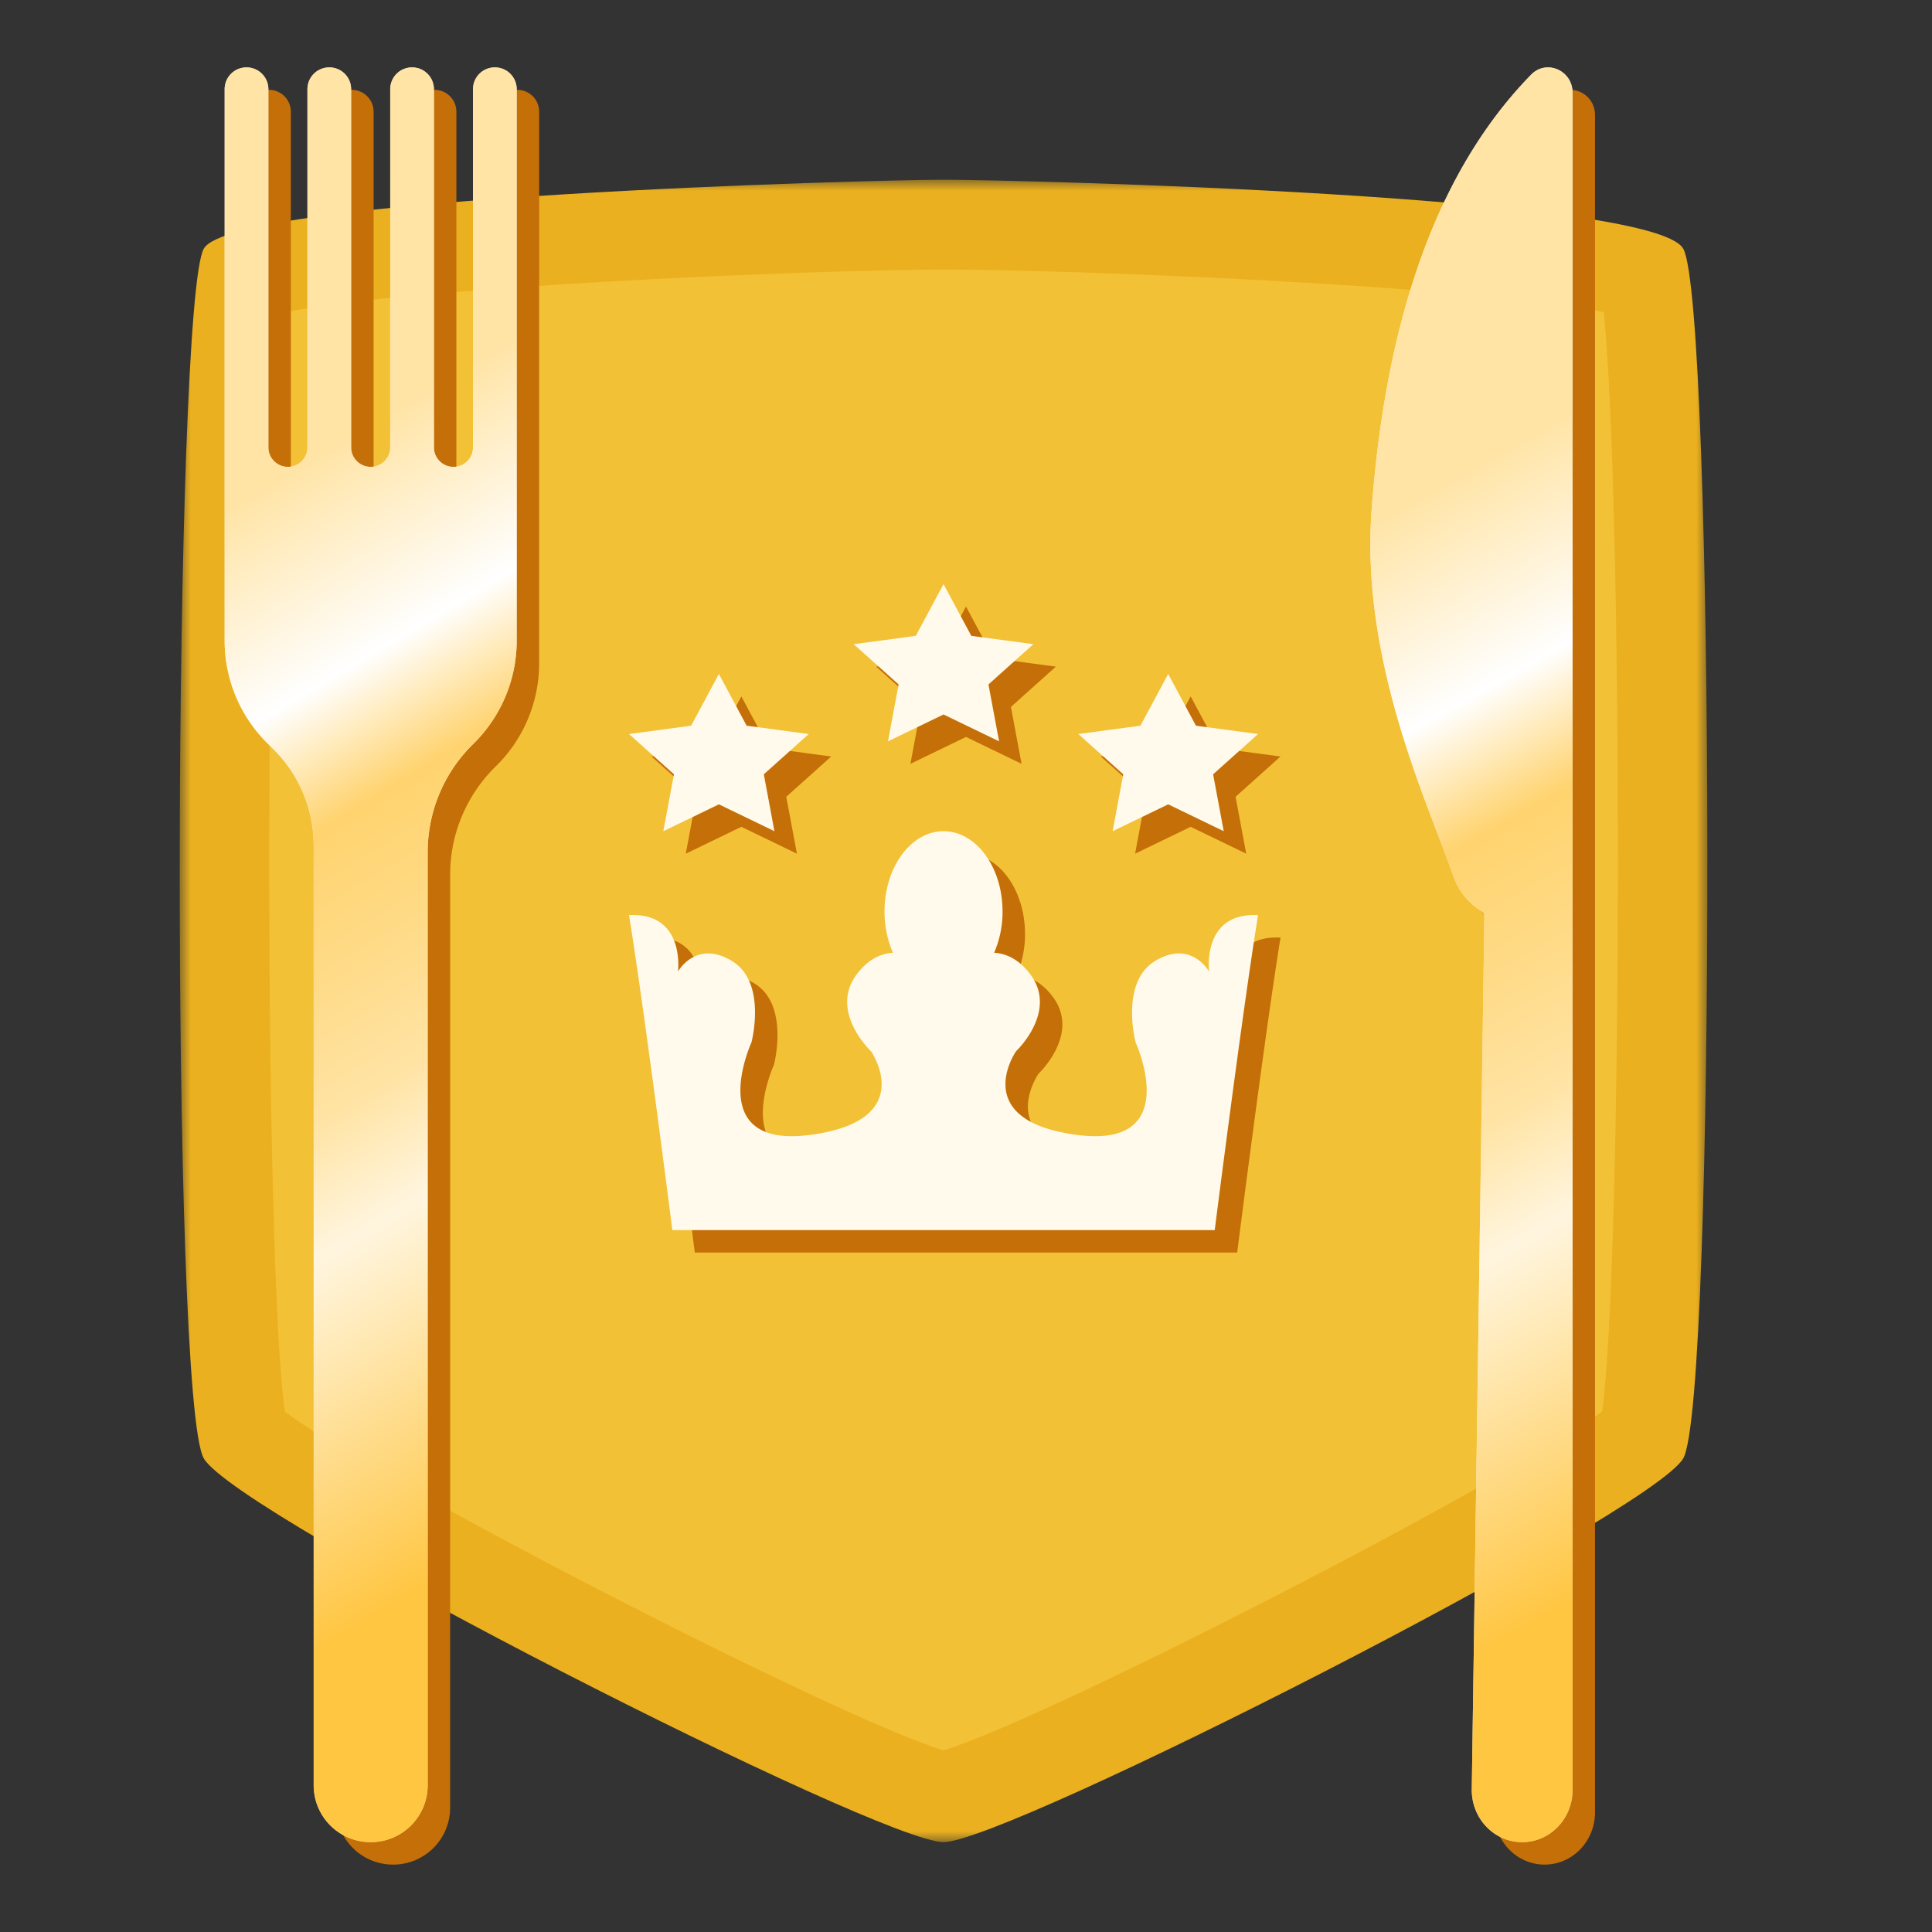 <svg xmlns="http://www.w3.org/2000/svg" xmlns:xlink="http://www.w3.org/1999/xlink" width="86" height="86" viewBox="0 0 86 86">
    <rect x="0" y="0" width="86" height="86" fill="#333333" stroke="none"/>
    <defs>
        <path id="a" d="M0 0h68.001v74h-68z"/>
        <linearGradient id="c" x1="48.365%" x2="52.666%" y1="23.383%" y2="89.067%">
            <stop offset="0%" stop-color="#FFDA85"/>
            <stop offset="19.494%" stop-color="#FFF"/>
            <stop offset="31.538%" stop-color="#FFC43C"/>
            <stop offset="42.823%" stop-color="#FFCD5A"/>
            <stop offset="56.123%" stop-color="#FFDA85"/>
            <stop offset="67.399%" stop-color="#FFF2D4"/>
            <stop offset="100%" stop-color="#FFB200"/>
        </linearGradient>
        <linearGradient id="d" x1="46.605%" x2="53.417%" y1="19.772%" y2="87.637%">
            <stop offset="0%" stop-color="#FFDA85"/>
            <stop offset="19.494%" stop-color="#FFF"/>
            <stop offset="31.538%" stop-color="#FFC43C"/>
            <stop offset="42.823%" stop-color="#FFCD5A"/>
            <stop offset="56.123%" stop-color="#FFDA85"/>
            <stop offset="67.399%" stop-color="#FFF2D4"/>
            <stop offset="100%" stop-color="#FFB200"/>
        </linearGradient>
    </defs>
    <g fill="none" fill-rule="evenodd">
        <path fill="#F3C136" d="M11.561 12.127s-3.334 36.332.5 52c8.511 7.666 30.333 16 30.333 16s30.667-14.5 31.167-16 0-51.666 0-51.666-31.834-5.002-62-.334"/>
        <g transform="translate(8 8)">
            <mask id="b" fill="#fff">
                <use xlink:href="#a"/>
            </mask>
            <path fill="#EAB01F" d="M4.68 54.84c-.908-6.48-.923-40.377-.068-48.926C10.23 4.758 28.252 4 34 4c5.963 0 23.856.733 29.392 1.895.856 8.449.836 42.373-.076 48.939-4.217 3.139-24.574 13.627-29.318 15.082C29.237 68.46 8.856 57.963 4.68 54.84m62.244 2.082c1.475-2.51 1.397-51.465 0-53.857C65.529.672 37.007 0 33.999 0 30.993 0 2.425.744 1.074 3.065c-1.355 2.32-1.506 51.296 0 53.857C2.576 59.485 31.173 74 33.997 74c2.825 0 31.453-14.566 32.927-17.078" mask="url(#b)"/>
        </g>
        <g fill-rule="nonzero">
            <path fill="#C46F08" d="M62.054 23.719c-.497 6.764 2.557 13.146 3.631 16.252a2.96 2.96 0 0 0 1.247 1.576.291.291 0 0 1 .143.255l-.561 38.837c-.02 1.299.99 2.361 2.243 2.361C69.996 83 71 81.959 71 80.674V5.127c0-.993-1.16-1.502-1.843-.804-4.807 4.913-6.586 12.363-7.103 19.396zM23.027 4a.97.97 0 0 1 .973.969v24.543a6.43 6.43 0 0 1-1.946 4.615 6.742 6.742 0 0 0-2.017 4.808v41.539A2.532 2.532 0 0 1 17.5 83a2.532 2.532 0 0 1-2.537-2.526V38.639c0-1.618-.65-3.168-1.806-4.304l-.211-.208A6.43 6.43 0 0 1 11 29.512V4.97A.97.97 0 0 1 11.973 4a.97.97 0 0 1 .973.969v15.947c0 .478.389.866.87.866.48 0 .869-.388.869-.866V4.969A.97.97 0 0 1 15.658 4a.97.97 0 0 1 .972.969v15.947c0 .478.39.866.87.866s.87-.388.87-.866V4.969A.97.97 0 0 1 19.342 4a.97.97 0 0 1 .973.969v15.947c0 .478.39.866.87.866s.87-.388.87-.866V4.969A.97.97 0 0 1 23.026 4z"/>
            <path fill="#FFF" d="M61.054 22.719c-.497 6.764 2.557 13.146 3.631 16.252a2.96 2.96 0 0 0 1.247 1.576.291.291 0 0 1 .143.255l-.561 38.837c-.02 1.299.99 2.361 2.243 2.361C68.996 82 70 80.959 70 79.674V4.127c0-.993-1.16-1.502-1.843-.804-4.807 4.913-6.586 12.363-7.103 19.396zM22.027 3a.97.97 0 0 1 .973.969v24.543a6.43 6.43 0 0 1-1.946 4.615 6.742 6.742 0 0 0-2.017 4.808v41.539A2.532 2.532 0 0 1 16.5 82a2.532 2.532 0 0 1-2.537-2.526V37.639c0-1.618-.65-3.168-1.806-4.304l-.211-.208A6.43 6.43 0 0 1 10 28.512V3.97A.97.97 0 0 1 10.973 3a.97.97 0 0 1 .973.969v15.947c0 .478.389.866.87.866.48 0 .869-.388.869-.866V3.969A.97.97 0 0 1 14.658 3a.97.97 0 0 1 .972.969v15.947c0 .478.39.866.87.866s.87-.388.87-.866V3.969A.97.97 0 0 1 18.342 3a.97.97 0 0 1 .973.969v15.947c0 .478.39.866.87.866s.87-.388.87-.866V3.969A.97.97 0 0 1 22.026 3z"/>
            <path fill="url(#c)" d="M51.054 19.719c-.497 6.764 2.557 13.146 3.631 16.252a2.96 2.96 0 0 0 1.247 1.576.291.291 0 0 1 .143.255l-.561 38.837c-.02 1.299.99 2.361 2.243 2.361C58.996 79 60 77.959 60 76.674V1.127c0-.993-1.16-1.502-1.843-.804-4.807 4.913-6.586 12.363-7.103 19.396z" opacity=".741" transform="translate(10 3)"/>
            <path fill="url(#d)" d="M13 .969v24.543a6.43 6.43 0 0 1-1.946 4.615 6.742 6.742 0 0 0-2.017 4.808v41.539A2.532 2.532 0 0 1 6.5 79a2.532 2.532 0 0 1-2.537-2.526V34.639c0-1.618-.65-3.168-1.806-4.304l-.211-.208A6.43 6.43 0 0 1 0 25.512V.97A.97.97 0 0 1 .973 0a.97.97 0 0 1 .973.969v15.947c0 .478.389.866.87.866.48 0 .869-.388.869-.866V.969A.97.97 0 0 1 4.658 0a.97.97 0 0 1 .972.969v15.947c0 .478.39.866.87.866s.87-.388.87-.866V.969A.97.97 0 0 1 8.342 0a.97.97 0 0 1 .973.969v15.947c0 .478.39.866.87.866s.87-.388.87-.866V.969A.97.97 0 0 1 12.026 0 .97.97 0 0 1 13 .969z" opacity=".741" transform="translate(10 3)"/>
        </g>
        <path fill="#C46F08" d="M54.82 44.245s-.797-1.429-2.39-.476c-1.592.951-.879 3.634-.879 3.634s2.18 4.761-2.641 4.112c-4.82-.649-2.682-3.721-2.682-3.721s1.844-1.731.67-3.376c-.514-.706-1.093-.974-1.646-1.008a4.559 4.559 0 0 0 .375-1.833C45.627 39.601 44.45 38 43 38c-1.45 0-2.627 1.601-2.627 3.577 0 .671.139 1.296.375 1.833-.553.034-1.133.302-1.646 1.008-1.174 1.645.67 3.376.67 3.376s2.138 3.072-2.683 3.721c-4.82.649-2.64-4.112-2.64-4.112s.713-2.683-.879-3.634c-1.593-.953-2.39.476-2.39.476s.336-2.64-2.18-2.509c.713 4.412 1.928 14.019 1.928 14.019h24.144S56.287 46.148 57 41.736c-2.516-.131-2.18 2.509-2.18 2.509"/>
        <path fill="#FFFAEC" d="M53.82 43.245s-.797-1.429-2.39-.476c-1.592.951-.879 3.634-.879 3.634s2.18 4.761-2.641 4.112c-4.82-.649-2.682-3.721-2.682-3.721s1.844-1.731.67-3.376c-.514-.706-1.093-.974-1.646-1.008a4.559 4.559 0 0 0 .375-1.833C44.627 38.601 43.45 37 42 37c-1.45 0-2.627 1.601-2.627 3.577 0 .671.139 1.296.375 1.833-.553.034-1.133.302-1.646 1.008-1.174 1.645.67 3.376.67 3.376s2.138 3.072-2.683 3.721c-4.82.649-2.64-4.112-2.64-4.112s.713-2.683-.879-3.634c-1.593-.953-2.39.476-2.39.476s.336-2.64-2.18-2.509c.713 4.412 1.928 14.019 1.928 14.019h24.144S55.287 45.148 56 40.736c-2.516-.131-2.18 2.509-2.18 2.509"/>
        <path fill="#C46F08" d="M43 27l1.236 2.304 2.764.37-2 1.793.473 2.533L43 32.804 40.527 34 41 31.467l-2-1.793 2.764-.37zM53 31l1.236 2.304 2.764.37-2 1.793.473 2.533L53 36.804 50.527 38 51 35.467l-2-1.793 2.764-.37zM33 31l1.236 2.304 2.764.37-2 1.793.473 2.533L33 36.804 30.527 38 31 35.467l-2-1.793 2.764-.37z"/>
        <path fill="#FFFAEC" d="M42 26l1.236 2.304 2.764.37-2 1.793.473 2.533L42 31.804 39.527 33 40 30.467l-2-1.793 2.764-.37zM52 30l1.236 2.304 2.764.37-2 1.793.473 2.533L52 35.804 49.527 37 50 34.467l-2-1.793 2.764-.37zM32 30l1.236 2.304 2.764.37-2 1.793.473 2.533L32 35.804 29.527 37 30 34.467l-2-1.793 2.764-.37z"/>
    </g>
</svg>
